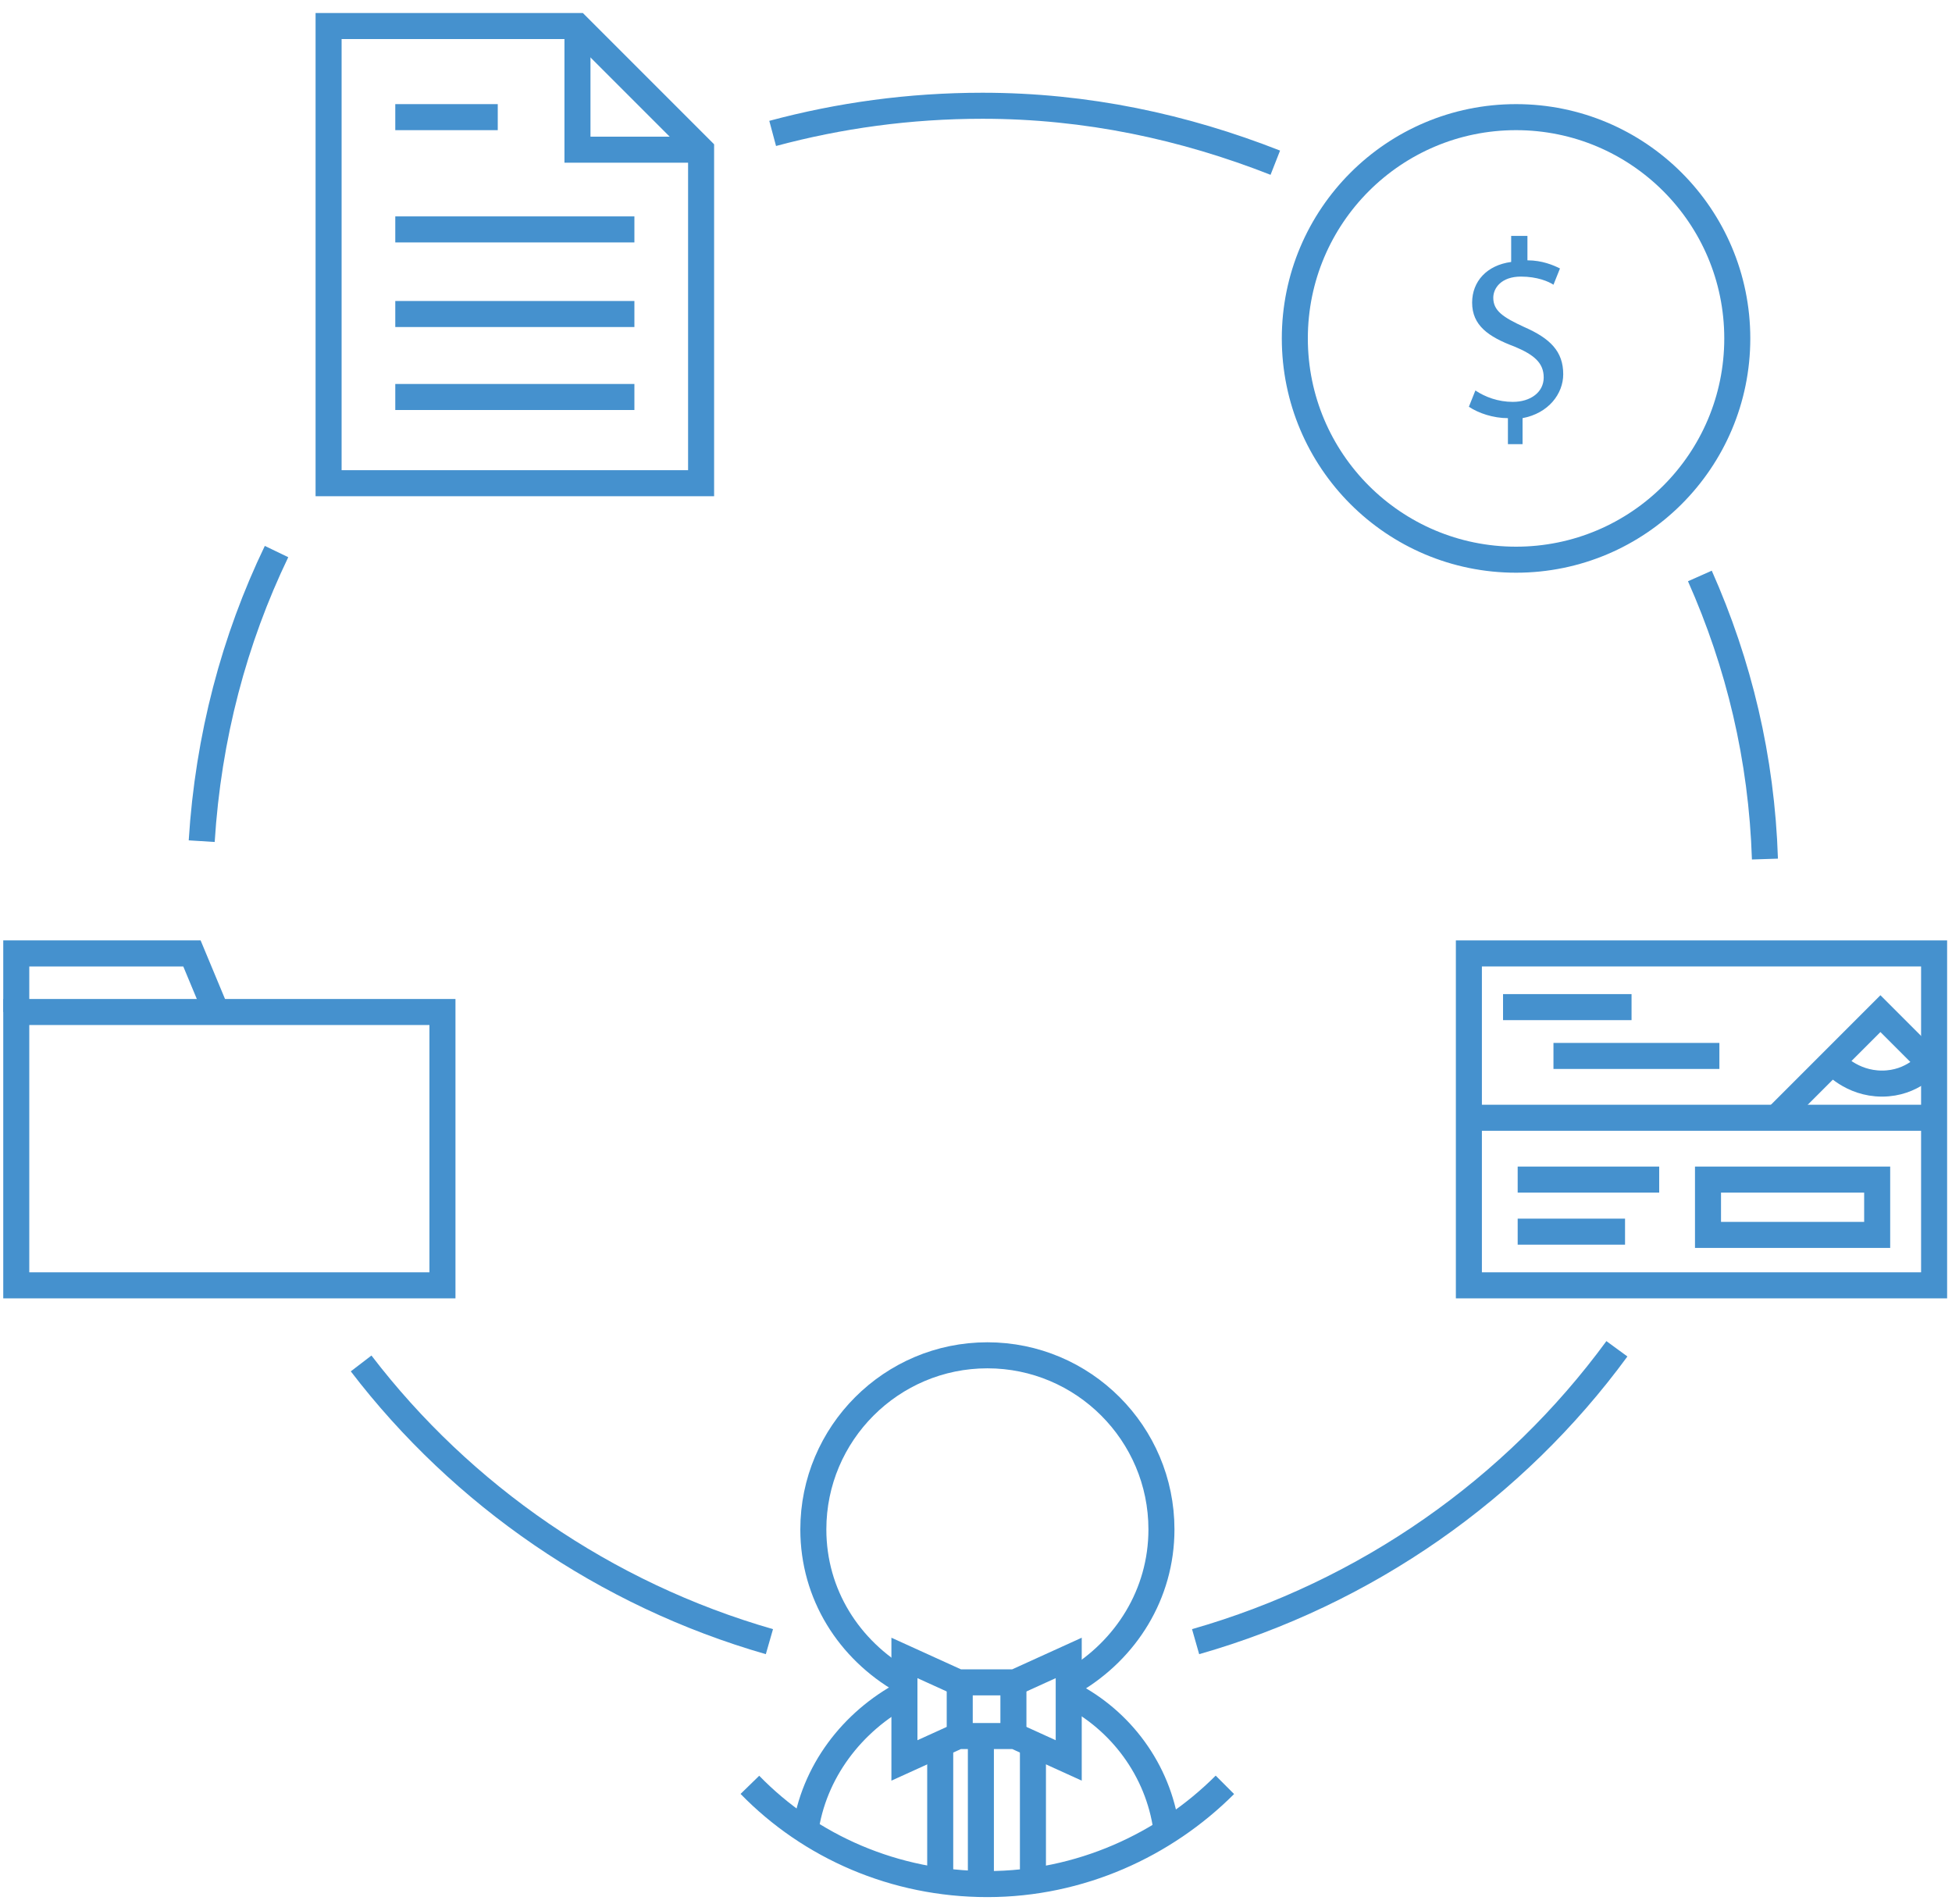 <?xml version="1.0" encoding="iso-8859-1"?>
<!-- Generator: Adobe Illustrator 16.0.4, SVG Export Plug-In . SVG Version: 6.00 Build 0)  -->
<!DOCTYPE svg PUBLIC "-//W3C//DTD SVG 1.1//EN" "http://www.w3.org/Graphics/SVG/1.1/DTD/svg11.dtd">
<svg version="1.1" id="Layer_1" xmlns="http://www.w3.org/2000/svg" xmlns:xlink="http://www.w3.org/1999/xlink" x="0px" y="0px"
	 width="120px" height="117px" viewBox="0 0 120 117" style="enable-background:new 0 0 120 117;" xml:space="preserve">
<path style="fill:none;stroke:#4591CE;stroke-width:1.6;stroke-miterlimit:10;" d="M17,33.9c-2.6,5.4-4.2,11.4-4.6,17.8"/>
<path style="fill:none;stroke:#4591CE;stroke-width:1.6;stroke-miterlimit:10;" d="M78.4,10c-5.6-2.2-11.6-3.5-18-3.5
	c-4.5,0-8.8,0.6-12.9,1.7"/>
<path style="fill:none;stroke:#4591CE;stroke-width:1.6;stroke-miterlimit:10;" d="M108.5,52.8c-0.2-6.2-1.6-12-4-17.4"/>
<path style="fill:none;stroke:#4591CE;stroke-width:1.6;stroke-miterlimit:10;" d="M73.5,100.9c10.5-3,19.6-9.4,25.9-18"/>
<path style="fill:none;stroke:#4591CE;stroke-width:1.6;stroke-miterlimit:10;" d="M22.2,83.8c6.2,8.1,15,14.2,25.1,17.1"/>
<g>
	<g>
		<path style="fill:none;stroke:#4591CE;stroke-width:1.6;stroke-miterlimit:10;" d="M75.3,109.7c-3.7,3.7-8.9,6.1-14.6,6.1
			s-10.9-2.3-14.6-6.1"/>
	</g>
	<g>
		<path style="fill:none;stroke:#4591CE;stroke-width:1.6;stroke-miterlimit:10;" d="M55.5,103.3C52.2,101.4,50,98,50,94
			c0-5.9,4.8-10.7,10.7-10.7c5.9,0,10.7,4.8,10.7,10.7c0,4-2.2,7.4-5.4,9.3"/>
		<path style="fill:none;stroke:#4591CE;stroke-width:1.6;stroke-miterlimit:10;" d="M65.7,104.1c3.2,1.6,5.5,4.7,6,8.3"/>
		<path style="fill:none;stroke:#4591CE;stroke-width:1.6;stroke-miterlimit:10;" d="M49.5,112.6c0.5-3.7,2.9-6.8,6.1-8.5"/>
		<g>
			<polygon style="fill:none;stroke:#4591CE;stroke-width:1.6;stroke-miterlimit:10;" points="65.7,108.2 62.4,106.7 58.9,106.7 
				55.6,108.2 55.6,101.9 58.9,103.4 62.4,103.4 65.7,101.9 			"/>
			<line style="fill:none;stroke:#4591CE;stroke-width:1.6;stroke-miterlimit:10;" x1="57.8" y1="107.1" x2="57.8" y2="115.7"/>
			<line style="fill:none;stroke:#4591CE;stroke-width:1.6;stroke-miterlimit:10;" x1="60.3" y1="107.1" x2="60.3" y2="115.7"/>
			<line style="fill:none;stroke:#4591CE;stroke-width:1.6;stroke-miterlimit:10;" x1="62.3" y1="103.4" x2="62.3" y2="106.7"/>
			<line style="fill:none;stroke:#4591CE;stroke-width:1.6;stroke-miterlimit:10;" x1="59" y1="103.4" x2="59" y2="106.7"/>
			<line style="fill:none;stroke:#4591CE;stroke-width:1.6;stroke-miterlimit:10;" x1="63.5" y1="107.1" x2="63.5" y2="115.7"/>
		</g>
	</g>
</g>
<g>
	<rect x="1" y="62.2" style="fill:none;stroke:#4591CE;stroke-width:1.6;stroke-miterlimit:10;" width="26.2" height="16.8"/>
	<polyline style="fill:none;stroke:#4591CE;stroke-width:1.6;stroke-miterlimit:10;" points="1,62.2 1,58.6 11.8,58.6 13.3,62.2 	
		"/>
</g>
<g>
	<line style="fill:none;stroke:#4591CE;stroke-width:1.6;stroke-miterlimit:10;" x1="24.3" y1="14.1" x2="39" y2="14.1"/>
	<line style="fill:none;stroke:#4591CE;stroke-width:1.6;stroke-miterlimit:10;" x1="24.3" y1="19.3" x2="39" y2="19.3"/>
	<line style="fill:none;stroke:#4591CE;stroke-width:1.6;stroke-miterlimit:10;" x1="24.3" y1="7.2" x2="30.6" y2="7.2"/>
	<line style="fill:none;stroke:#4591CE;stroke-width:1.6;stroke-miterlimit:10;" x1="24.3" y1="24.4" x2="39" y2="24.4"/>
	<polyline style="fill:none;stroke:#4591CE;stroke-width:1.6;stroke-miterlimit:10;" points="43.1,9.2 35.5,9.2 35.5,1.6 	"/>
	<polygon style="fill:none;stroke:#4591CE;stroke-width:1.6;stroke-miterlimit:10;" points="43.1,29.7 20.2,29.7 20.2,1.6 35.5,1.6 
		43.1,9.2 	"/>
</g>
<g>
	<g>
		<path style="fill:#4491CE;" d="M92.7,27.3v-1.6c-0.9,0-1.8-0.3-2.4-0.7l0.4-1c0.6,0.4,1.4,0.7,2.3,0.7c1.1,0,1.9-0.6,1.9-1.5
			c0-0.9-0.6-1.4-1.8-1.9c-1.6-0.6-2.6-1.3-2.6-2.7c0-1.3,0.9-2.3,2.4-2.5v-1.6h1V16c0.9,0,1.6,0.3,2,0.5l-0.4,1
			c-0.3-0.2-1-0.5-2-0.5c-1.2,0-1.7,0.7-1.7,1.3c0,0.8,0.6,1.2,1.9,1.8c1.6,0.7,2.4,1.5,2.4,2.9c0,1.2-0.9,2.4-2.5,2.7v1.6H92.7z"/>
	</g>
	<circle style="fill:none;stroke:#4591CE;stroke-width:1.6;stroke-miterlimit:10;" cx="93.2" cy="20.8" r="13.6"/>
</g>
<g>
	<g>
		<rect x="90.3" y="58.6" style="fill:none;stroke:#4591CE;stroke-width:1.6;stroke-miterlimit:10;" width="28.6" height="20.4"/>
		<line style="fill:none;stroke:#4591CE;stroke-width:1.6;stroke-miterlimit:10;" x1="92.4" y1="61.9" x2="100.3" y2="61.9"/>
		<line style="fill:none;stroke:#4591CE;stroke-width:1.6;stroke-miterlimit:10;" x1="90.3" y1="68.7" x2="119" y2="68.7"/>
		<line style="fill:none;stroke:#4591CE;stroke-width:1.6;stroke-miterlimit:10;" x1="93.3" y1="72.5" x2="102" y2="72.5"/>
		<line style="fill:none;stroke:#4591CE;stroke-width:1.6;stroke-miterlimit:10;" x1="93.3" y1="75.7" x2="99.9" y2="75.7"/>
		<rect x="105" y="72.5" style="fill:none;stroke:#4591CE;stroke-width:1.6;stroke-miterlimit:10;" width="10.4" height="3.4"/>
	</g>
	<polyline style="fill:none;stroke:#4591CE;stroke-width:1.6;stroke-miterlimit:10;" points="118.8,65.5 115.6,62.3 109.1,68.8 	"/>
	<line style="fill:none;stroke:#4591CE;stroke-width:1.6;stroke-miterlimit:10;" x1="95.5" y1="64.9" x2="105.7" y2="64.9"/>
	<path style="fill:none;stroke:#4591CE;stroke-width:1.6;stroke-miterlimit:10;" d="M112.7,65.3c0,0,1.1,1.3,3,1.3s2.9-1.3,2.9-1.3"
		/>
</g>
</svg>
